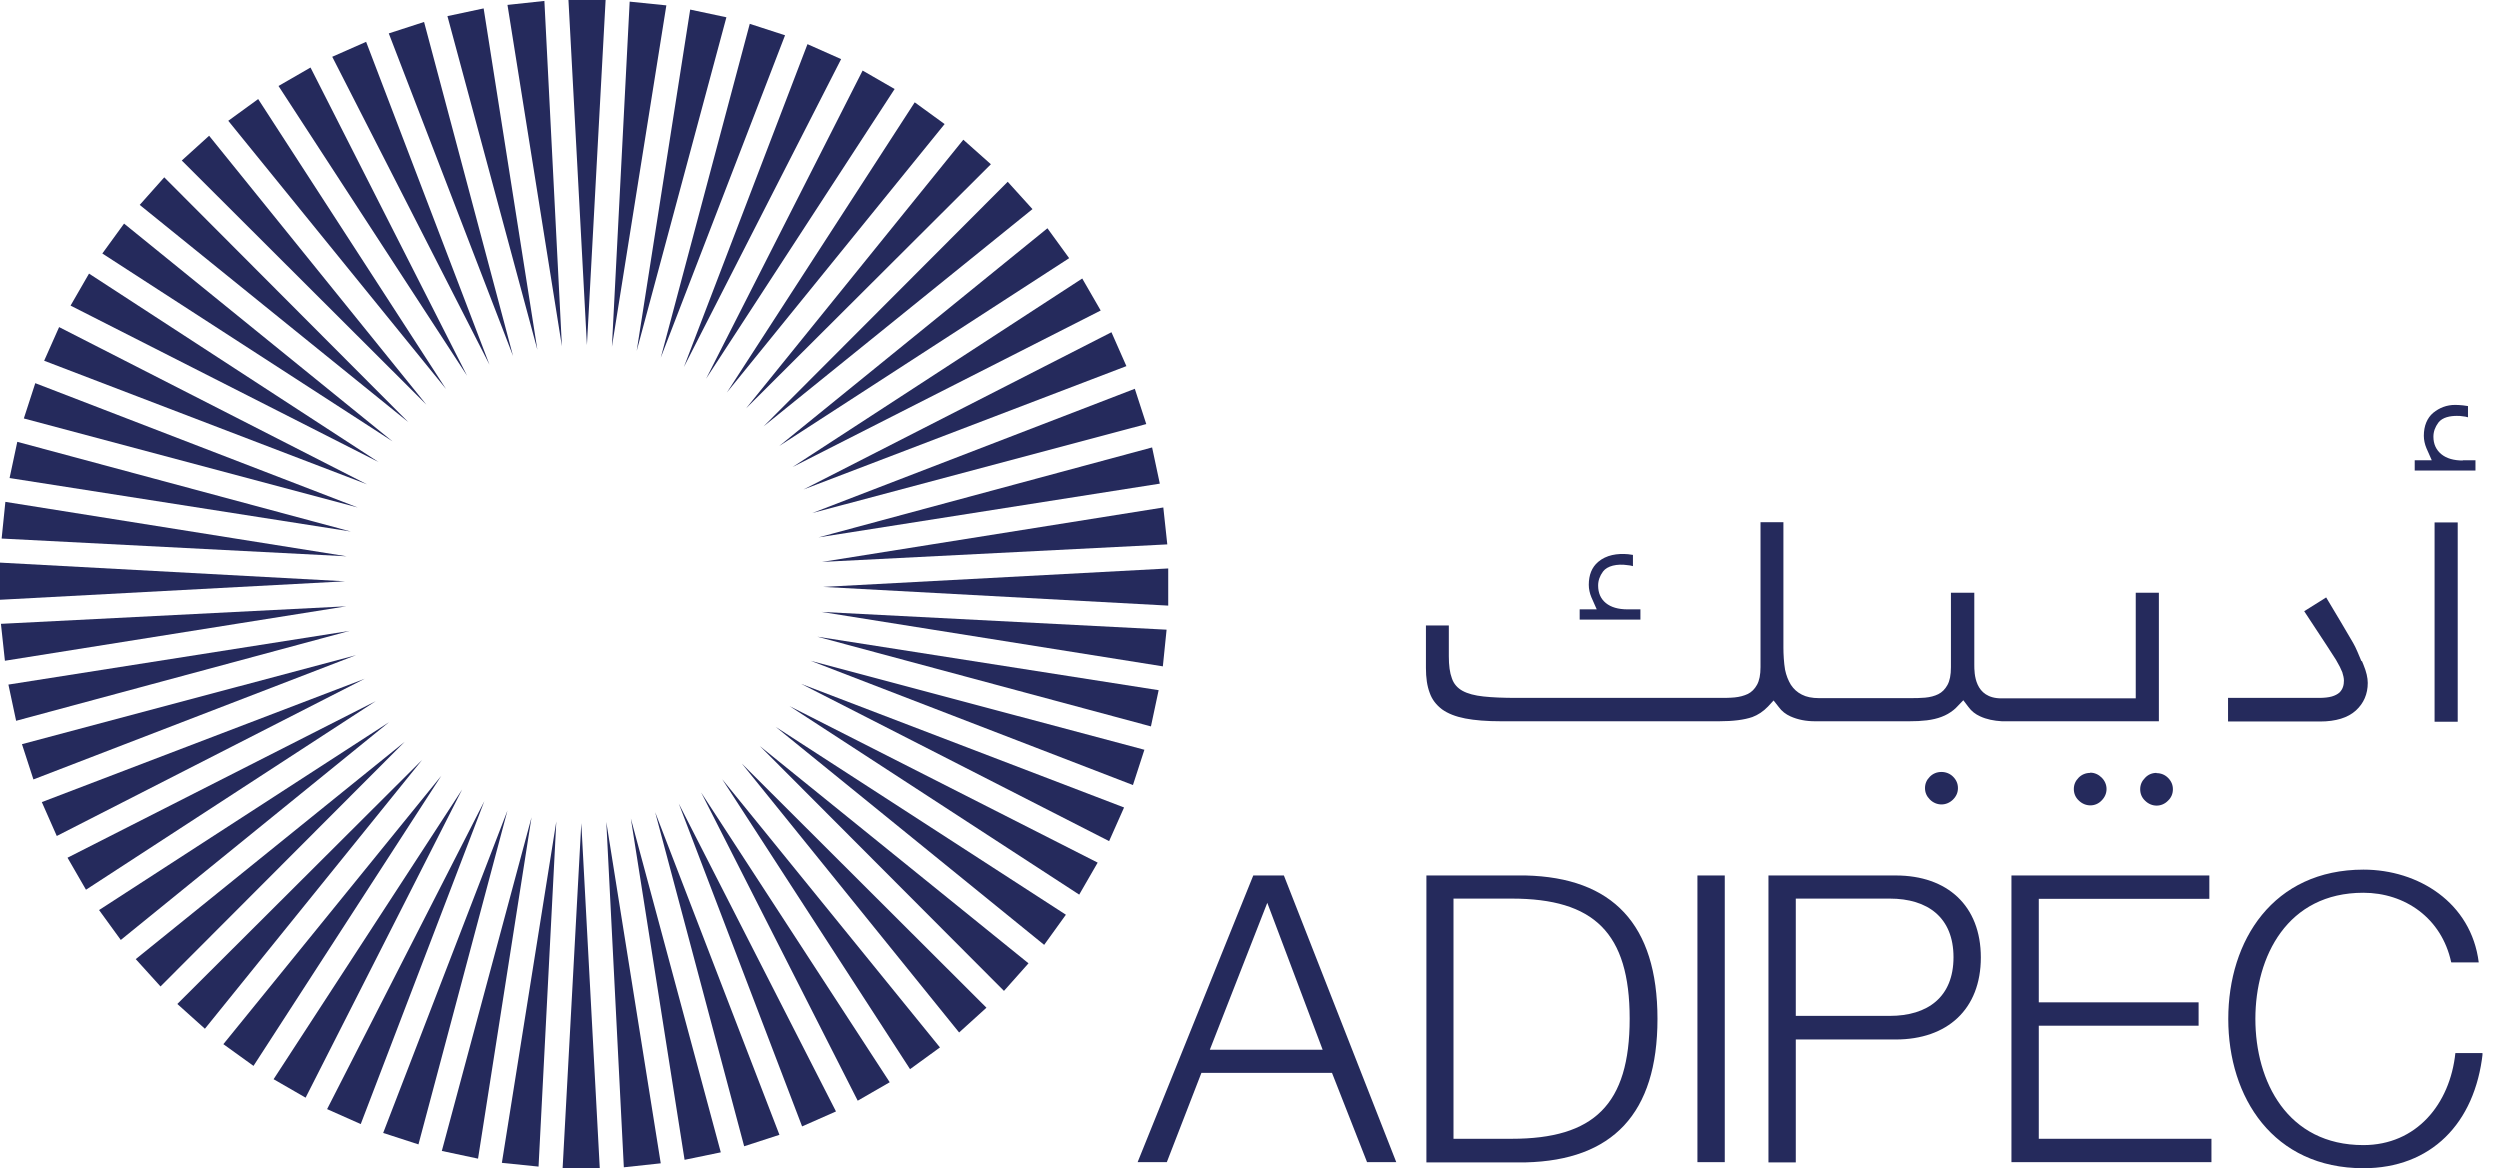 <svg width="107" height="50" viewBox="0 0 107 50" fill="none" xmlns="http://www.w3.org/2000/svg">
<g clip-path="url(#clip0_7_27)">
<path d="M25.12 14.77L24.33 0H25.92L25.12 14.77Z" fill="#252A5C"/>
<path d="M24.05 14.82L21.72 0.21L23.3 0.04L24.05 14.82Z" fill="#252A5C"/>
<path d="M23 14.97L19.15 0.69L20.7 0.36L23 14.97Z" fill="#252A5C"/>
<path d="M21.96 15.24L16.64 1.43L18.15 0.94L21.96 15.24Z" fill="#252A5C"/>
<path d="M20.95 15.61L14.22 2.43L15.67 1.79L20.95 15.61Z" fill="#252A5C"/>
<path d="M19.99 16.08L11.92 3.68L13.29 2.89L19.99 16.08Z" fill="#252A5C"/>
<path d="M19.09 16.65L9.77 5.17L11.05 4.24L19.09 16.65Z" fill="#252A5C"/>
<path d="M18.25 17.32L7.78 6.87L8.95 5.81L18.25 17.32Z" fill="#252A5C"/>
<path d="M17.48 18.07L5.98 8.77L7.03 7.59L17.48 18.07Z" fill="#252A5C"/>
<path d="M16.8 18.89L4.38 10.85L5.31 9.57L16.8 18.89Z" fill="#252A5C"/>
<path d="M16.21 19.78L3.02 13.08L3.81 11.71L16.21 19.78Z" fill="#252A5C"/>
<path d="M15.71 20.73L1.89 15.44L2.53 14L15.71 20.73Z" fill="#252A5C"/>
<path d="M15.31 21.72L1.02 17.91L1.51 16.4L15.31 21.72Z" fill="#252A5C"/>
<path d="M15.02 22.75L0.41 20.46L0.74 18.91L15.02 22.75Z" fill="#252A5C"/>
<path d="M14.84 23.81L0.07 23.05L0.23 21.48L14.84 23.81Z" fill="#252A5C"/>
<path d="M14.77 24.88L0 25.67V24.08L14.77 24.88Z" fill="#252A5C"/>
<path d="M14.82 25.95L0.21 28.28L0.04 26.7L14.82 25.95Z" fill="#252A5C"/>
<path d="M14.97 27L0.69 30.85L0.36 29.3L14.97 27Z" fill="#252A5C"/>
<path d="M15.24 28.04L1.43 33.36L0.94 31.85L15.24 28.04Z" fill="#252A5C"/>
<path d="M15.61 29.05L2.43 35.78L1.79 34.33L15.61 29.05Z" fill="#252A5C"/>
<path d="M16.08 30.01L3.68 38.08L2.89 36.71L16.08 30.01Z" fill="#252A5C"/>
<path d="M16.65 30.91L5.17 40.23L4.24 38.95L16.65 30.91Z" fill="#252A5C"/>
<path d="M17.32 31.75L6.87 42.22L5.81 41.05L17.32 31.75Z" fill="#252A5C"/>
<path d="M18.07 32.52L8.77 44.03L7.59 42.97L18.07 32.52Z" fill="#252A5C"/>
<path d="M18.89 33.2L10.85 45.62L9.56 44.69L18.89 33.2Z" fill="#252A5C"/>
<path d="M19.78 33.79L13.08 46.98L11.71 46.19L19.78 33.79Z" fill="#252A5C"/>
<path d="M20.73 34.29L15.44 48.11L14 47.47L20.73 34.29Z" fill="#252A5C"/>
<path d="M21.72 34.69L17.91 48.98L16.4 48.49L21.72 34.69Z" fill="#252A5C"/>
<path d="M22.75 34.98L20.46 49.59L18.91 49.26L22.75 34.98Z" fill="#252A5C"/>
<path d="M23.81 35.16L23.05 49.93L21.48 49.77L23.81 35.16Z" fill="#252A5C"/>
<path d="M24.88 35.23L25.67 50H24.08L24.88 35.23Z" fill="#252A5C"/>
<path d="M25.95 35.18L28.28 49.79L26.7 49.96L25.95 35.18Z" fill="#252A5C"/>
<path d="M27 35.03L30.85 49.32L29.3 49.64L27 35.03Z" fill="#252A5C"/>
<path d="M28.04 34.76L33.36 48.57L31.85 49.06L28.04 34.76Z" fill="#252A5C"/>
<path d="M29.05 34.39L35.78 47.57L34.33 48.21L29.05 34.39Z" fill="#252A5C"/>
<path d="M30.01 33.92L38.08 46.32L36.71 47.11L30.01 33.92Z" fill="#252A5C"/>
<path d="M30.91 33.35L40.23 44.83L38.95 45.76L30.91 33.35Z" fill="#252A5C"/>
<path d="M31.75 32.68L42.22 43.13L41.05 44.19L31.75 32.68Z" fill="#252A5C"/>
<path d="M32.52 31.93L44.02 41.23L42.97 42.41L32.52 31.93Z" fill="#252A5C"/>
<path d="M33.2 31.11L45.62 39.15L44.69 40.44L33.2 31.11Z" fill="#252A5C"/>
<path d="M33.79 30.22L46.98 36.92L46.19 38.29L33.79 30.22Z" fill="#252A5C"/>
<path d="M34.29 29.27L48.11 34.56L47.47 36L34.29 29.27Z" fill="#252A5C"/>
<path d="M34.69 28.28L48.98 32.09L48.49 33.6L34.69 28.28Z" fill="#252A5C"/>
<path d="M34.98 27.25L49.59 29.54L49.26 31.09L34.98 27.25Z" fill="#252A5C"/>
<path d="M35.16 26.19L49.93 26.95L49.77 28.52L35.16 26.19Z" fill="#252A5C"/>
<path d="M35.23 25.12L50 24.33V25.92L35.23 25.12Z" fill="#252A5C"/>
<path d="M35.18 24.05L49.79 21.72L49.96 23.3L35.18 24.05Z" fill="#252A5C"/>
<path d="M35.03 23L49.31 19.15L49.64 20.7L35.03 23Z" fill="#252A5C"/>
<path d="M34.76 21.96L48.57 16.64L49.06 18.15L34.76 21.96Z" fill="#252A5C"/>
<path d="M34.39 20.95L47.57 14.22L48.21 15.67L34.39 20.95Z" fill="#252A5C"/>
<path d="M33.92 19.99L46.32 11.92L47.11 13.29L33.92 19.99Z" fill="#252A5C"/>
<path d="M33.35 19.09L44.83 9.77L45.76 11.05L33.35 19.09Z" fill="#252A5C"/>
<path d="M32.68 18.25L43.13 7.78L44.19 8.95L32.68 18.25Z" fill="#252A5C"/>
<path d="M31.93 17.48L41.23 5.98L42.41 7.03L31.93 17.48Z" fill="#252A5C"/>
<path d="M31.11 16.8L39.15 4.38L40.43 5.31L31.11 16.8Z" fill="#252A5C"/>
<path d="M30.22 16.21L36.92 3.02L38.29 3.81L30.22 16.21Z" fill="#252A5C"/>
<path d="M29.27 15.71L34.56 1.89L36 2.53L29.27 15.71Z" fill="#252A5C"/>
<path d="M28.28 15.31L32.09 1.02L33.6 1.51L28.28 15.31Z" fill="#252A5C"/>
<path d="M27.25 15.02L29.54 0.41L31.09 0.74L27.25 15.02Z" fill="#252A5C"/>
<path d="M26.19 14.84L26.95 0.07L28.52 0.23L26.19 14.84Z" fill="#252A5C"/>
<path d="M51.78 44.93H56.61L54.24 38.64L51.78 44.93ZM53.64 37.47H54.95L59.76 49.74H58.51L57.01 45.92H51.42L49.94 49.74H48.69L53.64 37.47Z" fill="#252A5C"/>
<path d="M62.21 48.74H64.7C68.22 48.74 69.75 47.28 69.75 43.6C69.75 39.92 68.22 38.46 64.7 38.46H62.21V48.74ZM61.05 37.47H65.3C69.01 37.56 70.94 39.55 70.94 43.61C70.94 47.67 69.01 49.66 65.3 49.75H61.05V37.48V37.47Z" fill="#252A5C"/>
<path d="M73.82 37.47H72.65V49.74H73.82V37.47Z" fill="#252A5C"/>
<path d="M76.86 43.48H80.88C82.51 43.48 83.61 42.67 83.61 40.97C83.61 39.27 82.51 38.46 80.88 38.46H76.86V43.48ZM75.69 37.47H81.14C83.34 37.47 84.78 38.76 84.78 40.98C84.78 43.2 83.34 44.49 81.14 44.49H76.86V49.75H75.69V37.48V37.47Z" fill="#252A5C"/>
<path d="M86.09 37.47H94.56V38.47H87.26V42.9H94.1V43.9H87.26V48.74H94.65V49.74H86.09V37.47Z" fill="#252A5C"/>
<path d="M104.91 41.18C104.5 39.29 102.93 38.21 101.15 38.21C97.9 38.21 96.53 40.93 96.53 43.61C96.53 46.29 97.9 49.01 101.15 49.01C103.42 49.01 104.86 47.26 105.09 45.07H106.26C105.93 48.1 104.03 50 101.16 50C97.29 50 95.37 46.97 95.37 43.61C95.37 40.25 97.29 37.22 101.16 37.22C103.5 37.22 105.77 38.63 106.09 41.19H104.92L104.91 41.18Z" fill="#252A5C"/>
<path d="M83.09 33.04C82.9 33.04 82.73 33.11 82.6 33.24C82.46 33.38 82.39 33.54 82.39 33.73C82.39 33.92 82.46 34.08 82.6 34.22C82.88 34.5 83.31 34.5 83.59 34.22C83.73 34.08 83.8 33.92 83.8 33.73C83.8 33.54 83.73 33.38 83.59 33.24C83.46 33.11 83.28 33.04 83.1 33.04" fill="#252A5C"/>
<path d="M92.4 25.37H91.41V29.89H85.66C84.5 29.89 84.5 28.81 84.5 28.45V25.37H83.5V28.56C83.5 28.89 83.45 29.14 83.35 29.32C83.25 29.5 83.12 29.63 82.96 29.71C82.8 29.79 82.61 29.84 82.39 29.86C82.18 29.88 81.96 29.88 81.74 29.88H77.85C77.56 29.88 77.31 29.83 77.12 29.73C76.92 29.63 76.77 29.49 76.65 29.31C76.54 29.13 76.45 28.91 76.4 28.66C76.35 28.37 76.33 27.99 76.33 27.72V22.35H75.35V28.55C75.35 28.88 75.3 29.13 75.2 29.31C75.1 29.49 74.97 29.62 74.81 29.7C74.64 29.78 74.45 29.83 74.24 29.85C74.03 29.87 73.81 29.87 73.59 29.87H64.92C64.34 29.87 63.87 29.85 63.5 29.81C63.12 29.77 62.82 29.69 62.6 29.57C62.38 29.45 62.22 29.27 62.14 29.03C62.05 28.79 62.01 28.48 62.01 28.09V26.77H61.03V28.59C61.03 29.01 61.08 29.36 61.19 29.65C61.29 29.94 61.47 30.17 61.72 30.36C61.97 30.54 62.3 30.67 62.71 30.75C63.12 30.83 63.63 30.87 64.25 30.87H73.57C74.18 30.87 74.65 30.81 75 30.69C75.24 30.6 75.47 30.45 75.67 30.24L75.91 29.98L76.13 30.26C76.26 30.44 76.43 30.57 76.63 30.66C76.94 30.8 77.29 30.87 77.68 30.87H81.71C82 30.87 82.22 30.86 82.47 30.83C82.71 30.8 82.92 30.75 83.1 30.68C83.29 30.61 83.46 30.51 83.61 30.39C83.67 30.34 83.73 30.29 83.78 30.23L84.03 29.97L84.25 30.26C84.38 30.44 84.55 30.57 84.75 30.66C85.03 30.79 85.34 30.85 85.68 30.87H85.75H92.4V25.35V25.37Z" fill="#252A5C"/>
<path d="M89.46 33.08C89.27 33.08 89.1 33.15 88.97 33.28C88.83 33.42 88.76 33.58 88.76 33.77C88.76 33.96 88.83 34.13 88.97 34.26C89.25 34.54 89.69 34.54 89.95 34.26C90.09 34.12 90.16 33.95 90.16 33.77C90.16 33.59 90.09 33.42 89.95 33.28C89.82 33.15 89.65 33.07 89.46 33.07" fill="#252A5C"/>
<path d="M105.19 22.36H104.2V30.89H105.19V22.36Z" fill="#252A5C"/>
<path d="M92.3 33.08C92.11 33.08 91.94 33.15 91.81 33.29C91.67 33.43 91.6 33.59 91.6 33.78C91.6 33.97 91.67 34.14 91.81 34.27C92.09 34.55 92.52 34.55 92.79 34.27C92.93 34.14 93 33.97 93 33.78C93 33.59 92.93 33.43 92.79 33.29C92.66 33.16 92.49 33.09 92.3 33.09" fill="#252A5C"/>
<path d="M101.07 28.3C100.95 28.02 100.84 27.73 100.71 27.51C100.58 27.28 99.88 26.1 99.56 25.57L98.62 26.16C99.46 27.43 99.9 28.11 99.98 28.24C100.11 28.46 100.2 28.64 100.25 28.77C100.29 28.9 100.32 29.02 100.32 29.13C100.32 29.22 100.31 29.31 100.28 29.4C100.25 29.49 100.2 29.57 100.13 29.64C100.05 29.71 99.94 29.77 99.8 29.81C99.66 29.85 99.47 29.87 99.25 29.87H95.36V30.88H99.3C99.97 30.88 100.49 30.72 100.83 30.41C101.17 30.1 101.34 29.7 101.34 29.23C101.34 29.01 101.28 28.75 101.16 28.46L101.09 28.29L101.07 28.3Z" fill="#252A5C"/>
<path d="M70.21 26.08H69.66C69.26 26.08 68.95 25.99 68.73 25.81C68.51 25.63 68.4 25.38 68.4 25.06C68.4 24.85 68.47 24.65 68.61 24.46C68.79 24.22 69.2 24.12 69.67 24.19C69.73 24.19 69.8 24.21 69.89 24.23V23.75C69.83 23.74 69.76 23.73 69.68 23.72C69.22 23.68 68.75 23.75 68.4 24.05C68.13 24.28 68 24.61 68 25.03C68 25.21 68.04 25.39 68.11 25.56L68.34 26.08H67.61V26.52H70.21V26.08Z" fill="#252A5C"/>
<path d="M105.41 19.71C105.02 19.71 104.71 19.62 104.49 19.44C104.27 19.26 104.15 19.01 104.15 18.69C104.15 18.48 104.22 18.28 104.36 18.09C104.54 17.85 104.89 17.8 105.15 17.8C105.24 17.8 105.33 17.8 105.42 17.82C105.48 17.82 105.55 17.84 105.63 17.86V17.38C105.57 17.37 105.5 17.36 105.42 17.35C105.31 17.34 105.2 17.33 105.08 17.33C104.72 17.33 104.41 17.45 104.14 17.67C103.88 17.89 103.74 18.23 103.74 18.65C103.74 18.83 103.78 19.01 103.85 19.18L104.08 19.7H103.35V20.14H105.95V19.7H105.4L105.41 19.71Z" fill="#252A5C"/>
</g>
<defs>
<clipPath id="clip0_7_27">
<rect width="106.25" height="50" fill="white"/>
</clipPath>
</defs>
</svg>
